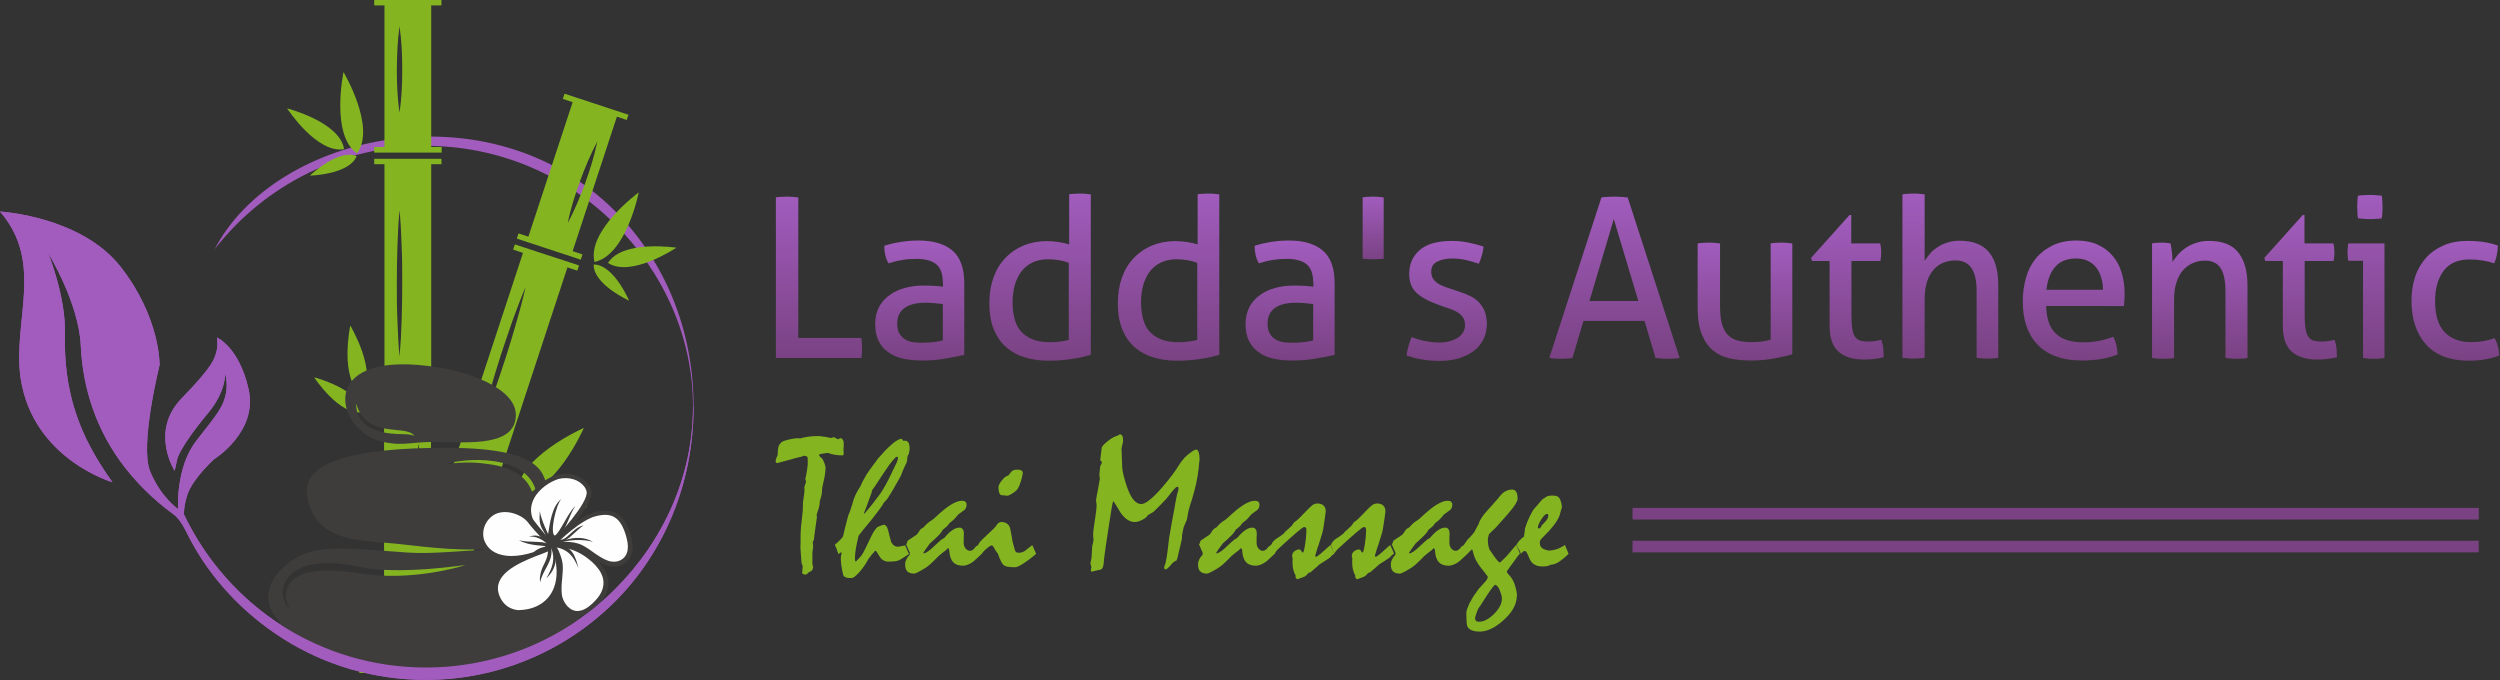 <?xml version="1.0" encoding="UTF-8"?> <svg xmlns="http://www.w3.org/2000/svg" xmlns:xlink="http://www.w3.org/1999/xlink" version="1.1" id="Layer_1" x="0px" y="0px" viewBox="0 0 1294 352" style="enable-background:new 0 0 1294 352;" xml:space="preserve"><rect x="0" y="0" width="1294" height="352" fill="#333333" stroke="none"/> <style type="text/css"> .st0{fill:#A15CBD;} .st1{fill:#84B521;} .st2{fill-rule:evenodd;clip-rule:evenodd;fill:#3E3D3C;} .st3{fill-rule:evenodd;clip-rule:evenodd;fill:#FEFEFE;} .st4{fill:#3E3D3C;} .st5{fill:url(#SVGID_1_);} .st6{fill:url(#SVGID_2_);} .st7{fill:url(#SVGID_3_);} .st8{fill:url(#SVGID_4_);} .st9{fill:url(#SVGID_5_);} .st10{fill:url(#SVGID_6_);} .st11{fill:url(#SVGID_7_);} .st12{fill:url(#SVGID_8_);} .st13{fill:url(#SVGID_9_);} .st14{fill:url(#SVGID_10_);} .st15{fill:url(#SVGID_11_);} .st16{fill:url(#SVGID_12_);} .st17{fill:url(#SVGID_13_);} .st18{fill:url(#SVGID_14_);} .st19{fill:url(#SVGID_15_);} .st20{fill:url(#SVGID_16_);} .st21{fill:#7A4283;} </style> <g> <g> <path class="st0" d="M318.3,109.2C343.5,134.4,359,170,359,210.3s-15.6,76-40.7,101.1c-25.1,25-59.7,40.5-97.9,40.5 c-27.2,0-52.6-7.8-74-21.4c-20.5-13-37.7-31.3-48.7-52.7c-2-4-4-8.3-7.5-11.3h0c-6-4.3-16.1-12.4-25.6-24.6 c-14.8-19-21.8-41-22.8-63.1c-1-22.1-16.8-47.7-16.8-47.7s9,22.2,8.6,41c-0.7,30.7,7,52.9,24.6,77.5c0,0-41.1-11.9-47.5-53.7 C6.3,166.6,23.2,136.2,0,109.5c0,0,42,2.3,62.6,28.8c20.6,26.5,20,50.7,20,50.7s-10.4,41.5-4.9,54.9c5.4,13.4,14.5,19.6,14.5,19.6 s-1.5-21.5,9.6-35.6c11.1-14.1,13.1-16.7,14.8-22.7c1.7-6-0.1-12-0.1-12s0.7,9.2-8.8,20.6c-9.5,11.4-15.3,20.5-16,24 c-0.8,3.5-1.3,5.9-1.3,5.9s-13.1-20.4,3.7-37.6c16.8-17.3,16.9-20.6,17.9-24.1c1-3.4,0.3-7.3,0.3-7.3s11.5,4.9,16.4,26.9 c4.9,22-17.9,36.1-17.9,36.1S99.9,247.5,97,256c-1.4,4.2-1.8,7.7-1.8,10.2l0,0c11.3,23.8,29.1,43.9,51.2,57.9 c21.4,13.5,46.8,21.4,74,21.4c38.2,0,72.8-15.5,97.9-40.5c25-24.9,40.4-58.4,40.4-94.5c0-36.1-15.4-69.6-40.4-94.5 c-25-25-59.6-40.5-97.9-40.5c-42.9,0-83,19.7-109.3,53.5C142.3,68.9,253.2,44.1,318.3,109.2L318.3,109.2z"></path> <g> <path class="st1" d="M228.5,201.1h-5.3V85h5.3v-2.8h-5.3v0h-24.2v0h-5.3V85h5.3v116.2h-5.3v2.8h34.9V201.1z M207.9,165.7 l-0.4,9.5c-0.3,3.2-0.4,6.3-0.7,9.5c-0.3-3.2-0.5-6.3-0.7-9.5l-0.4-9.5c-0.3-6.3-0.3-12.7-0.3-19c0-6.3,0.1-12.7,0.3-19 c0.2-6.3,0.5-12.7,1.1-19c0.6,6.3,0.9,12.7,1.1,19c0.3,6.3,0.3,12.7,0.3,19C208.2,153,208.1,159.4,207.9,165.7z"></path> <path class="st1" d="M228.5,76.1h-5.3V2.8h5.3V0h-5.3h-24.2h-5.3v2.8h5.3v73.3h-5.3V79h34.9V76.1z M206.8,58.4 c-1.1-7.5-1.4-14.9-1.4-22.4c0.1-7.5,0.3-14.9,1.4-22.4c1.1,7.5,1.4,14.9,1.4,22.4C208.2,43.5,207.9,50.9,206.8,58.4z"></path> <path class="st1" d="M255.5,254.5l-8.6-2.8l-19.5-6.4l-0.9,2.7l5.1,1.7l-8.5,25.8V210h5.3v-2.8h-34.9v2.8h5.3v135.5h-5.4h-7.4 v2.8h7.4h5.4h0.2h24h1.5h3.8h7.4v-2.8h-7.4h-2.9l29-88.3l5.1,1.7l0.9-2.7L255.5,254.5L255.5,254.5z M216.7,274.5 c-1.1-7.5-1.4-14.9-1.4-22.4c0-7.5,0.3-14.9,1.4-22.4c1.1,7.5,1.4,14.9,1.4,22.4C218,259.5,217.8,267,216.7,274.5z"></path> <path class="st1" d="M257.4,248.8l36.3-110.4l5.1,1.7l0.9-2.7l-5.1-1.7l0,0l-17.2-5.6l-10.9-3.6l-0.9,2.7l5.1,1.7l0,0 l-36.3,110.4l0,0l-5.1-1.7l-0.9,2.7l33.1,10.9l0.9-2.7L257.4,248.8L257.4,248.8z M252.5,212.1c-1.2,3-2.3,5.9-3.6,8.8 c0.7-3.1,1.5-6.2,2.2-9.3l2.5-9.2c1.7-6.1,3.6-12.1,5.5-18.2c2-6,4-12,6.1-18c2.2-6,4.4-11.9,6.9-17.8c-1.4,6.2-3,12.3-4.8,18.4 c-1.7,6.1-3.6,12.2-5.5,18.2c-2,6-3.9,12-6.1,18L252.5,212.1z"></path> <path class="st1" d="M301.5,131.7l-5.1-1.7v0l22.9-69.6l0,0l5.1,1.7l0.9-2.7l-33.1-10.9l-0.9,2.7l5.1,1.7l-22.9,69.6l0,0 l-5.1-1.7l-0.9,2.7l33.1,10.9L301.5,131.7z M300.2,93.8c2.6-7,5.4-13.9,9-20.6c-1.5,7.4-3.8,14.5-6.3,21.6 c-2.6,7-5.4,13.9-9,20.6C295.3,107.9,297.7,100.8,300.2,93.8z"></path> <path class="st1" d="M267.5,256.2c19.4,0.3,34.7-34.7,34.7-34.7S267.2,236.8,267.5,256.2z"></path> <path class="st1" d="M264.4,262.3c10.9,11.2,39.5,0,39.5,0S275.3,251.2,264.4,262.3z"></path> <path class="st1" d="M330.6,99.6c0,0-26.8,19.6-22.9,36C324.2,132.1,330.6,99.6,330.6,99.6z"></path> <path class="st1" d="M314.7,136.1c12,7.8,35.4-7.9,35.4-7.9S322.2,124,314.7,136.1z"></path> <path class="st1" d="M307.3,136.9c-0.3,10.3,18.3,18.7,18.3,18.7S317.7,136.9,307.3,136.9z"></path> <path class="st1" d="M184.8,79.4c10-13.6-7-42.1-7-42.1S171,69.8,184.8,79.4z"></path> <path class="st1" d="M178.1,77.2c-2.2-14.1-29.5-21.1-29.5-21.1S164,79.7,178.1,77.2z"></path> <path class="st1" d="M184.6,80.8c-9.5-4-24.2,10.1-24.2,10.1S180.8,90.4,184.6,80.8z"></path> <path class="st1" d="M187.3,204.3c8.5-11.6-6-35.8-6-35.8S175.5,196.1,187.3,204.3z"></path> <path class="st1" d="M162.6,195.3c0,0,13.2,20.2,25.2,18C185.9,201.3,162.6,195.3,162.6,195.3z"></path> </g> <g> <path class="st2" d="M287.9,293.1c44.8,35.8-31.4,51.7-72.4,54.6c-28.6,2-51.7-3-71.9-27c-6.5-7.7-8.6-20.2,9.3-31.8 c11.8-7.6,32.7-4.6,58-2.9C237.4,287.8,269.2,278.1,287.9,293.1L287.9,293.1z M147.6,311.9c-0.6-1.3-1-2.6-1.2-3.9 c-0.7-5.6,3-10.9,8.3-13.6c6.5-3.3,16.8-4.2,31.3-1c20.6,4.5,55.6-1.2,54.8-0.9c-2.9,1-28.5,8.5-54.5,4.3 c-14.4-2.3-24.8-2-31.1,1c-4.9,2.3-7.1,5.9-7.2,10.1c0,1.2,0.1,2.5,0.5,3.8c0.1,0.6,0.3,1,0.5,1.4c1.3,2.5,0.1,1.7-0.7,0.2 C148.1,312.9,147.9,312.4,147.6,311.9L147.6,311.9z"></path> <path class="st2" d="M283.4,255.2c-1.3-9.7-1.6-23.3-51.6-23.4c-50-0.2-74.8,7.9-72.9,23.8c3.1,26.3,30.1,23.9,47.8,26 C237.5,285.1,288.4,291.7,283.4,255.2L283.4,255.2z M276.4,268.5c0.7-0.4,1.6-4,1.7-8.7c0.2-23.8-32.9-23.7-47.4-19.7 c-0.9,0.2,0.9,0,3.9-0.3c6.9-0.7,12.6-0.5,19.6,0.6c11,1.7,21.2,6.8,22.2,19.2C276.5,262.1,276.5,265,276.4,268.5L276.4,268.5z"></path> <path class="st2" d="M216.5,188.9c25.4,2.1,50.9,12.1,50.5,26.2c-0.4,14.1-18.5,14.3-36.4,13.7c-17.9-0.6-20.2,2.4-32.1,0 C175.1,224.1,163.2,184.5,216.5,188.9L216.5,188.9z M184.3,208.8c0,0-0.6,8.4,7.3,12.5c9.8,5.1,18.9,2.3,22.9,4.3 C210.1,219.3,189.9,227.7,184.3,208.8L184.3,208.8z"></path> <path class="st3" d="M274.5,268.5c0,0-4.3-9.1,6.6-17.7c10.9-8.6,22.1-3.1,23.7,3.4c1.6,6.5-16.6,25.6-16.6,25.6 s11.9-11.8,20.2-13.7c8.3-1.9,13.8,0.1,17,12c3.2,11.9-5.2,15.3-10.9,13.4c-5.7-2-10.8-7.5-15.8-9c-5-1.5-10.4-0.4-10.4-0.4 s7.9-0.7,16.8,6.1c8.9,6.8,12.6,15.8,2.3,25.3c-10.4,9.5-17.2-0.1-17.7-5.6c-0.9-9.2,3.3-16.5-3.1-24.7 c6.7,15.7,1.4,33.5-18,33.9c0,0-8,0.1-11.2-8.5c-5.3-14.2,17.2-20.6,26.2-24.4c-34.1,15.3-41.6-10.3-28.8-18.5 c5.8-3.7,15.6-1,19.3,3.9c3.7,4.9,9.7,10.8,9.7,10.8S274.9,270,274.5,268.5L274.5,268.5z"></path> <path class="st4" d="M272.7,266.6c-0.6-3.5-0.5-10.3,7.7-16.7c2.8-2.2,5.6-3.5,8.3-4.2h0c3.3-0.8,6.4-0.6,9.1,0.3 c2.7,0.9,4.9,2.4,6.4,4.3c0.9,1.1,1.5,2.3,1.8,3.6c0.9,3.6-3.4,10.4-7.9,16.2c3.3-2.3,7-4.4,10.2-5.1c4.5-1,8.2-0.9,11.3,1 c3.1,1.9,5.4,5.6,7.1,11.9c1,3.8,0.9,6.8,0.1,9.1c-0.6,1.6-1.4,2.9-2.5,3.9c-1.1,1-2.4,1.6-3.7,2c-2.1,0.6-4.3,0.5-6.3-0.2 c-1.7-0.6-3.4-1.5-5-2.5c0.3,0.3,0.6,0.6,0.8,0.9c2.6,2.9,4.4,6,4.7,9.4c0.4,3.4-0.6,6.9-3.4,10.5c-0.9,1.1-1.9,2.3-3.2,3.5 c-3,2.8-5.8,4-8.3,4.3c-1.7,0.2-3.2-0.1-4.5-0.7c-1.3-0.6-2.5-1.5-3.4-2.5c-2-2.2-3.2-5.1-3.4-7.4c-0.1-0.5-0.1-1-0.1-1.6 c-0.2,0.5-0.4,0.9-0.7,1.4c-2,3.7-5.2,6.6-9.4,8.5c-2.8,1.2-6,1.9-9.7,2h0c0,0-8.8,0.2-12.4-9.3c-3.3-8.8,2.9-14.7,10.6-18.9 c-4.8,0.3-8.7-0.5-11.7-2c-2.5-1.3-4.3-3-5.6-5c-1.2-2-1.9-4.3-1.9-6.6c-0.1-4.5,2.2-9,6.5-11.8c3.1-2,7.1-2.3,10.8-1.6 C267.8,263.7,270.6,265,272.7,266.6L272.7,266.6z M281.9,251.7c-10.2,8-6.3,16.3-6.3,16.3l0,0.1l0,0.1c0.3,0.9,4.6,6.1,7.2,9.2 l-0.9-2.2l4.7,6l1.5-0.3c0,0,5.7-1.2,11,0.4c2.7,0.8,5.3,2.6,7.9,4.5c2.6,1.8,5.2,3.6,7.9,4.5c1.5,0.5,3.3,0.6,4.9,0.2 c1-0.3,2-0.8,2.8-1.5c0.8-0.7,1.5-1.7,1.9-2.9c0.7-1.9,0.7-4.5-0.2-7.8c-1.5-5.6-3.5-8.9-6.1-10.5c-2.5-1.6-5.7-1.6-9.5-0.7 c-8,1.8-19.6,13.3-19.7,13.4l-1.7-1.7c0.1-0.1,17.7-18.7,16.3-24.5c-0.2-0.9-0.7-1.9-1.4-2.7c-1.2-1.5-3-2.8-5.3-3.5 c-2.3-0.7-4.9-0.9-7.8-0.2C286.9,248.6,284.4,249.8,281.9,251.7L281.9,251.7z M288.4,283.3l-0.3,0c0.4,0.5,0.7,1.1,1,1.6 c2.5,6.1,2.5,7.7,1.9,14.4c-0.3,2.7-0.5,5.5-0.2,8.4c0.2,1.9,1.2,4.2,2.8,6c0.8,0.8,1.6,1.5,2.7,2c1,0.4,2.1,0.7,3.3,0.5 c2-0.2,4.3-1.3,6.9-3.7c1.1-1.1,2.1-2.1,2.9-3.1c2.4-3.1,3.2-6,2.9-8.8c-0.3-2.8-1.8-5.5-4.1-8c-1.1-1.2-2.4-2.4-3.9-3.5 C295.9,282.6,288.5,283.3,288.4,283.3L288.4,283.3z M285.3,283.6l-1.3,1.7l-0.1,0c-2.3,1-4.4,1.8-6.4,2.5 c-9.8,3.9-22.9,9.9-19.1,20.3c2.9,7.7,9.8,7.7,10.1,7.7c3.4-0.1,6.3-0.7,8.8-1.8c3.7-1.6,6.5-4.2,8.3-7.4 c1.8-3.3,2.6-7.1,2.5-11.3c-0.1-3.8-1-7.8-2.6-11.6L285.3,283.6L285.3,283.6z M283.6,281.8l-0.6-0.6c0,0-6.1-6-9.8-10.9 c-1.8-2.3-5.1-4.1-8.6-4.9c-3.2-0.7-6.6-0.4-9.1,1.2c-3.6,2.3-5.4,6.1-5.4,9.8c0,1.9,0.5,3.7,1.6,5.4c1,1.7,2.5,3.1,4.6,4.2 c4.4,2.2,11.1,2.7,20.5-0.4C279.9,284.4,280.8,284.2,283.6,281.8L283.6,281.8z"></path> <path class="st2" d="M283.3,279.4c-1.8-6.2-4.7-5.2-3.9-14.8c0.7,4.5,4.3,11.8,4.3,11.8c1-5.8,1.9-14.2,6.8-18.1 c-3,3.6-6,18.1-3.3,18.9c2.6-1.4,6.5-11.4,10.6-15.3c-3.6,5.5-4.3,11.1-8.9,17.3c4.5,1.4,7-5.9,13.2-7.3 c-3.4,2.2-6.5,6.2-9.3,7.6c4.3-1.6,10.1-1.6,14.1,1c-4.3-1.5-14.1-1.4-17.9,1.1l0,0.5c7.1,0.5,8.9,5.9,10.4,12 c-2.7-6.6-5.5-9.8-12.7-11.1c1.9,6.5,1.1,11.6-3.9,16.3c3.1-5.4,4.8-9.8,2.5-15.8c1.2,7.2-4.3,11.1-5.7,17.8c0,0-0.5-1.4,0.2-4.5 c1.1-5,3.9-6.6,3.9-12.8c-3.1-0.2-6.2,1.7-8.6,3.5c1-2.3,3.9-3.8,6.2-4.3c1.5-0.3,1.5-0.3,1.5-0.3c-0.9-0.7-8.6-0.1-14.2-3.3 c4.3,1.4,13.2,0.2,14.7,2c-2.2-2.2-6.4-4.5-9.6-3.7c3.3-1.4,5.9-0.6,8.7,1.4C283.9,280.7,283.3,279.4,283.3,279.4L283.3,279.4z"></path> </g> <path class="st0" d="M359,210.3c0,40.3-15.6,76-40.7,101.1c-25.1,25-59.7,40.5-97.9,40.5c-27.2,0-52.6-7.8-74-21.4 c-20.5-13-37.7-31.3-48.7-52.7c-2-4-4-8.3-7.5-11.3h0c-6-4.3-16.1-12.4-25.6-24.6c-14.8-19-21.8-41-22.8-63.1 c-1-22.1-16.8-47.7-16.8-47.7s9,22.2,8.6,41c-0.7,30.7,7,52.9,24.6,77.5c0,0-41.1-11.9-47.5-53.7C6.3,166.6,23.2,136.2,0,109.5 c0,0,42,2.3,62.6,28.8c20.6,26.5,20,50.7,20,50.7s-10.4,41.5-4.9,54.9c5.4,13.4,14.5,19.6,14.5,19.6s-1.5-21.5,9.6-35.6 c11.1-14.1,13.1-16.7,14.8-22.7c1.7-6-0.1-12-0.1-12s0.7,9.2-8.8,20.6c-9.5,11.4-15.3,20.5-16,24c-0.8,3.5-1.3,5.9-1.3,5.9 s-13.1-20.4,3.7-37.6c16.8-17.3,16.9-20.6,17.9-24.1c1-3.4,0.3-7.3,0.3-7.3s11.5,4.9,16.4,26.9c4.9,22-17.9,36.1-17.9,36.1 S99.9,247.5,97,256c-1.4,4.2-1.8,7.7-1.8,10.2l0,0c11.3,23.8,29.1,43.9,51.2,57.9c21.4,13.5,46.8,21.4,74,21.4 c38.2,0,72.8-15.5,97.9-40.5c25-24.9,40.4-58.4,40.4-94.5"></path> </g> <g> <g> <linearGradient id="SVGID_1_" gradientUnits="userSpaceOnUse" x1="423.798" y1="185.282" x2="423.798" y2="101.756"> <stop offset="0" style="stop-color:#7A4283"></stop> <stop offset="1" style="stop-color:#A15CBD"></stop> </linearGradient> <path class="st5" d="M401.5,102.2c0.8-0.2,1.8-0.3,2.7-0.3c1-0.1,2-0.1,3.1-0.1c1,0,2,0,3,0.1c1,0.1,2,0.2,2.9,0.3v72.7h32.6 c0.2,0.8,0.2,1.7,0.3,2.7c0,0.9,0.1,1.8,0.1,2.5c0,1.8-0.1,3.6-0.3,5.2h-44.3V102.2z"></path> <linearGradient id="SVGID_2_" gradientUnits="userSpaceOnUse" x1="476.047" y1="186.668" x2="476.047" y2="124.63"> <stop offset="0" style="stop-color:#7A4283"></stop> <stop offset="1" style="stop-color:#A15CBD"></stop> </linearGradient> <path class="st6" d="M488,146.2c0-4.5-1.2-7.7-3.5-9.5c-2.3-1.8-5.7-2.7-10.1-2.7c-2.7,0-5.2,0.2-7.6,0.6c-2.4,0.4-4.6,1-6.9,1.7 c-1.5-2.5-2.2-5.6-2.2-9.1c2.6-0.8,5.5-1.5,8.7-2c3.2-0.5,6.2-0.7,9.1-0.7c7.7,0,13.6,1.8,17.6,5.3c4,3.5,6,9.1,6,16.8v37.1 c-2.7,0.6-6,1.3-9.8,1.9c-3.9,0.7-7.8,1-11.8,1c-3.8,0-7.2-0.3-10.2-1c-3-0.7-5.6-1.8-7.7-3.4c-2.1-1.5-3.8-3.5-4.9-5.9 c-1.2-2.4-1.7-5.3-1.7-8.7c0-3.3,0.7-6.2,2-8.7c1.3-2.5,3.2-4.6,5.5-6.2c2.3-1.7,5-2.9,8-3.7c3-0.8,6.2-1.2,9.5-1.2 c2.5,0,4.5,0.1,6.1,0.2c1.6,0.1,2.9,0.3,4,0.4V146.2z M488,157.4c-1.2-0.2-2.6-0.3-4.4-0.5c-1.8-0.2-3.3-0.2-4.5-0.2 c-4.8,0-8.4,0.9-10.9,2.7c-2.5,1.8-3.8,4.5-3.8,8.1c0,2.3,0.4,4.1,1.3,5.4c0.8,1.3,1.9,2.3,3.2,3s2.7,1.1,4.2,1.3 c1.5,0.2,3,0.2,4.4,0.2c1.8,0,3.6-0.1,5.5-0.3c1.9-0.2,3.6-0.5,5-0.9V157.4z"></path> <linearGradient id="SVGID_3_" gradientUnits="userSpaceOnUse" x1="538.295" y1="186.668" x2="538.295" y2="100.138"> <stop offset="0" style="stop-color:#7A4283"></stop> <stop offset="1" style="stop-color:#A15CBD"></stop> </linearGradient> <path class="st7" d="M553.3,100.6c0.8-0.2,1.8-0.3,2.9-0.3c1.1-0.1,2-0.1,2.8-0.1c0.8,0,1.8,0,2.8,0.1c1,0.1,2,0.2,2.8,0.3v83.1 c-2.9,0.8-6.2,1.6-9.8,2.1c-3.6,0.6-7.7,0.9-12.1,0.9c-4.2,0-8.1-0.5-11.8-1.6c-3.7-1-7-2.8-9.8-5.1c-2.8-2.4-5-5.5-6.6-9.2 c-1.6-3.8-2.4-8.4-2.4-14c0-4.8,0.7-9.1,2.1-13.1c1.4-3.9,3.4-7.3,6.1-10.1c2.6-2.8,5.8-5,9.4-6.5c3.7-1.5,7.7-2.3,12.2-2.3 c2,0,4,0.2,6.1,0.5c2,0.3,3.8,0.7,5.4,1.2V100.6z M553.3,136.1c-1.5-0.6-3.2-1.1-5-1.4c-1.8-0.3-3.7-0.5-5.8-0.5 c-3.2,0-5.9,0.6-8.2,1.7c-2.3,1.2-4.2,2.7-5.7,4.7c-1.5,2-2.6,4.4-3.4,7.1c-0.7,2.7-1.1,5.7-1.1,9c0.1,7.3,1.8,12.6,5.2,15.7 c3.4,3.2,8,4.7,13.9,4.7c2,0,3.9-0.1,5.5-0.3c1.7-0.2,3.2-0.5,4.5-0.9V136.1z"></path> <linearGradient id="SVGID_4_" gradientUnits="userSpaceOnUse" x1="604.879" y1="186.668" x2="604.879" y2="100.138"> <stop offset="0" style="stop-color:#7A4283"></stop> <stop offset="1" style="stop-color:#A15CBD"></stop> </linearGradient> <path class="st8" d="M619.8,100.6c0.8-0.2,1.8-0.3,2.9-0.3c1.1-0.1,2-0.1,2.8-0.1c0.8,0,1.8,0,2.8,0.1c1,0.1,2,0.2,2.8,0.3v83.1 c-2.9,0.8-6.2,1.6-9.8,2.1c-3.6,0.6-7.7,0.9-12.1,0.9c-4.2,0-8.1-0.5-11.8-1.6c-3.7-1-7-2.8-9.8-5.1c-2.8-2.4-5-5.5-6.6-9.2 c-1.6-3.8-2.4-8.4-2.4-14c0-4.8,0.7-9.1,2.1-13.1c1.4-3.9,3.4-7.3,6.1-10.1c2.6-2.8,5.8-5,9.4-6.5c3.7-1.5,7.7-2.3,12.2-2.3 c2,0,4,0.2,6.1,0.5c2,0.3,3.8,0.7,5.4,1.2V100.6z M619.8,136.1c-1.5-0.6-3.2-1.1-5-1.4c-1.8-0.3-3.7-0.5-5.8-0.5 c-3.2,0-5.9,0.6-8.2,1.7c-2.3,1.2-4.2,2.7-5.7,4.7c-1.5,2-2.6,4.4-3.4,7.1c-0.7,2.7-1.1,5.7-1.1,9c0.1,7.3,1.8,12.6,5.2,15.7 c3.4,3.2,8,4.7,13.9,4.7c2,0,3.9-0.1,5.5-0.3c1.7-0.2,3.2-0.5,4.5-0.9V136.1z"></path> <linearGradient id="SVGID_5_" gradientUnits="userSpaceOnUse" x1="667.82" y1="186.668" x2="667.82" y2="124.63"> <stop offset="0" style="stop-color:#7A4283"></stop> <stop offset="1" style="stop-color:#A15CBD"></stop> </linearGradient> <path class="st9" d="M679.7,146.2c0-4.5-1.2-7.7-3.5-9.5c-2.3-1.8-5.7-2.7-10.1-2.7c-2.7,0-5.2,0.2-7.6,0.6 c-2.4,0.4-4.6,1-6.9,1.7c-1.5-2.5-2.2-5.6-2.2-9.1c2.6-0.8,5.5-1.5,8.7-2c3.2-0.5,6.2-0.7,9.1-0.7c7.7,0,13.6,1.8,17.6,5.3 c4,3.5,6,9.1,6,16.8v37.1c-2.7,0.6-6,1.3-9.8,1.9c-3.9,0.7-7.8,1-11.8,1c-3.8,0-7.2-0.3-10.2-1c-3-0.7-5.6-1.8-7.7-3.4 c-2.1-1.5-3.8-3.5-4.9-5.9c-1.2-2.4-1.7-5.3-1.7-8.7c0-3.3,0.7-6.2,2-8.7c1.3-2.5,3.2-4.6,5.5-6.2c2.3-1.7,5-2.9,8-3.7 c3-0.8,6.2-1.2,9.5-1.2c2.5,0,4.5,0.1,6.1,0.2c1.6,0.1,2.9,0.3,4,0.4V146.2z M679.7,157.4c-1.2-0.2-2.6-0.3-4.4-0.5 c-1.8-0.2-3.3-0.2-4.5-0.2c-4.8,0-8.4,0.9-10.9,2.7c-2.5,1.8-3.8,4.5-3.8,8.1c0,2.3,0.4,4.1,1.3,5.4c0.8,1.3,1.9,2.3,3.2,3 s2.7,1.1,4.2,1.3c1.5,0.2,3,0.2,4.4,0.2c1.8,0,3.6-0.1,5.5-0.3c1.9-0.2,3.6-0.5,5-0.9V157.4z"></path> <linearGradient id="SVGID_6_" gradientUnits="userSpaceOnUse" x1="710.648" y1="134.219" x2="710.648" y2="101.756"> <stop offset="0" style="stop-color:#7A4283"></stop> <stop offset="1" style="stop-color:#A15CBD"></stop> </linearGradient> <path class="st10" d="M705.2,102.2c0.8-0.2,1.8-0.3,2.7-0.3c1-0.1,1.9-0.1,2.8-0.1c0.9,0,1.8,0,2.8,0.1c0.9,0.1,1.8,0.2,2.7,0.3 v31.7c-1.8,0.2-3.6,0.3-5.4,0.3c-2,0-3.9-0.1-5.5-0.3V102.2z"></path> <linearGradient id="SVGID_7_" gradientUnits="userSpaceOnUse" x1="748.793" y1="186.668" x2="748.793" y2="124.63"> <stop offset="0" style="stop-color:#7A4283"></stop> <stop offset="1" style="stop-color:#A15CBD"></stop> </linearGradient> <path class="st11" d="M730.6,174.5c2.1,0.8,4.4,1.5,6.9,2c2.5,0.5,5,0.8,7.5,0.8c1.8,0,3.5-0.2,5.1-0.6c1.6-0.4,3-1,4.2-1.7 c1.2-0.8,2.2-1.7,2.9-2.8c0.7-1.1,1.1-2.4,1.1-3.8c0-1.5-0.3-2.8-0.9-3.8c-0.6-1-1.3-1.8-2.3-2.5c-1-0.7-2.1-1.3-3.4-1.8 c-1.3-0.5-2.6-1-4.1-1.4l-4-1.5c-4.9-1.8-8.5-3.9-10.8-6.2c-2.2-2.3-3.4-5.4-3.4-9.4c0-5.2,1.9-9.4,5.6-12.5 c3.7-3.1,9.2-4.6,16.5-4.6c3,0,6,0.3,8.8,0.9c2.9,0.6,5.4,1.3,7.6,2c-0.2,1.5-0.4,3.1-0.9,4.6c-0.4,1.5-0.9,3-1.6,4.3 c-1.7-0.6-3.7-1.2-6.1-1.8c-2.4-0.6-4.9-0.9-7.6-0.9c-2.9,0-5.4,0.5-7.6,1.5c-2.2,1-3.3,2.8-3.3,5.3c0,1.3,0.3,2.4,0.8,3.4 c0.5,0.9,1.3,1.7,2.2,2.4c0.9,0.7,2,1.2,3.2,1.7c1.2,0.5,2.5,0.9,3.9,1.4l5.1,1.7c1.8,0.6,3.6,1.3,5.3,2.2 c1.7,0.8,3.1,1.9,4.3,3.2c1.2,1.3,2.2,2.8,2.9,4.6c0.7,1.8,1.1,4,1.1,6.5c0,2.8-0.6,5.4-1.7,7.8c-1.2,2.4-2.8,4.4-4.9,6 c-2.1,1.7-4.7,2.9-7.7,3.9c-3,0.9-6.3,1.4-9.9,1.4c-3.7,0-6.9-0.3-9.7-0.8c-2.8-0.5-5.4-1.2-7.7-2c0.2-1.5,0.5-3.1,1-4.7 C729.4,177.6,730,176.1,730.6,174.5z"></path> <linearGradient id="SVGID_8_" gradientUnits="userSpaceOnUse" x1="835.663" y1="185.745" x2="835.663" y2="101.756"> <stop offset="0" style="stop-color:#7A4283"></stop> <stop offset="1" style="stop-color:#A15CBD"></stop> </linearGradient> <path class="st12" d="M851.2,166.1h-31.6l-5.7,19.2c-1,0.2-2,0.3-3,0.3c-1,0.1-2,0.1-3,0.1c-1.1,0-2.1,0-3.2-0.1 c-1-0.1-2-0.2-2.8-0.3l27-83.1c1-0.2,2.1-0.3,3.2-0.3c1.2-0.1,2.4-0.1,3.6-0.1c1.1,0,2.2,0,3.4,0.1c1.2,0.1,2.3,0.2,3.4,0.3 l26.9,83.1c-0.9,0.2-2,0.3-3.1,0.3c-1.2,0.1-2.3,0.1-3.4,0.1c-1,0-2,0-3.1-0.1c-1-0.1-2-0.2-2.9-0.3L851.2,166.1z M822.7,155.8 H848l-12.7-42.4L822.7,155.8z"></path> <linearGradient id="SVGID_9_" gradientUnits="userSpaceOnUse" x1="903.285" y1="186.668" x2="903.285" y2="125.554"> <stop offset="0" style="stop-color:#7A4283"></stop> <stop offset="1" style="stop-color:#A15CBD"></stop> </linearGradient> <path class="st13" d="M878.8,126c0.8-0.2,1.8-0.3,2.9-0.3c1.1-0.1,2-0.1,2.8-0.1c0.8,0,1.8,0,2.9,0.1c1.1,0.1,2,0.2,2.9,0.3v32.5 c0,3.7,0.3,6.8,1,9.2c0.7,2.4,1.7,4.3,3.1,5.7c1.4,1.4,3.1,2.4,5.1,2.9c2,0.5,4.3,0.8,6.9,0.8c3.9,0,7.3-0.4,10.1-1.3V126 c0.8-0.2,1.8-0.3,2.8-0.3c1-0.1,2-0.1,2.8-0.1c0.8,0,1.8,0,2.8,0.1c1,0.1,2,0.2,2.8,0.3v57.4c-2.7,0.8-5.9,1.5-9.7,2.2 c-3.7,0.7-7.6,1-11.6,1c-3.8,0-7.3-0.3-10.7-1c-3.4-0.7-6.3-2-8.8-4c-2.5-2-4.5-4.8-6-8.4c-1.5-3.6-2.2-8.4-2.2-14.3V126z"></path> <linearGradient id="SVGID_10_" gradientUnits="userSpaceOnUse" x1="956.111" y1="186.207" x2="956.111" y2="111.345"> <stop offset="0" style="stop-color:#7A4283"></stop> <stop offset="1" style="stop-color:#A15CBD"></stop> </linearGradient> <path class="st14" d="M946.9,135.1h-9l-0.5-1.6l19.9-22.2h0.9V126h15c0.3,1.3,0.5,2.8,0.5,4.4c0,0.8,0,1.7-0.1,2.4 c-0.1,0.8-0.2,1.5-0.3,2.3h-15v27c0,3.2,0.1,5.8,0.4,7.7c0.3,1.9,0.7,3.4,1.4,4.4c0.7,1,1.5,1.7,2.7,2.1c1.1,0.3,2.5,0.5,4.2,0.5 c1.3,0,2.5-0.1,3.7-0.3c1.2-0.2,2.2-0.4,3.1-0.6c0.5,1.5,0.9,3.1,1,4.7c0.1,1.6,0.2,3,0.2,4.3c-1.5,0.4-3.2,0.7-4.9,0.9 c-1.7,0.2-3.5,0.3-5.4,0.3c-5.5,0-9.9-1.3-13-4c-3.1-2.7-4.7-7.2-4.7-13.4V135.1z"></path> <linearGradient id="SVGID_11_" gradientUnits="userSpaceOnUse" x1="1009.572" y1="185.745" x2="1009.572" y2="100.138"> <stop offset="0" style="stop-color:#7A4283"></stop> <stop offset="1" style="stop-color:#A15CBD"></stop> </linearGradient> <path class="st15" d="M984.8,100.6c0.8-0.2,1.8-0.3,2.8-0.3c1-0.1,2-0.1,2.8-0.1c0.8,0,1.8,0,2.9,0.1c1.1,0.1,2,0.2,2.9,0.3V135 c0.7-1.1,1.6-2.2,2.6-3.5c1-1.2,2.3-2.4,3.8-3.4c1.5-1,3.2-1.9,5.2-2.5c2-0.7,4.1-1,6.5-1c6.8,0,11.8,1.9,15.1,5.8 c3.3,3.9,4.9,9.6,4.9,17.3v37.5c-0.8,0.2-1.8,0.3-2.8,0.3c-1,0.1-2,0.1-2.8,0.1c-0.8,0-1.8,0-2.8-0.1c-1-0.1-2-0.2-2.8-0.3v-34.4 c0-5.5-0.9-9.5-2.7-12.1c-1.8-2.6-4.6-3.9-8.3-3.9c-2.1,0-4.1,0.4-6,1.1c-1.9,0.7-3.6,1.9-5.1,3.5c-1.5,1.6-2.6,3.6-3.5,6.2 c-0.8,2.5-1.3,5.6-1.3,9.2v30.4c-0.8,0.2-1.8,0.3-2.9,0.3c-1.1,0.1-2,0.1-2.9,0.1c-0.8,0-1.7,0-2.8-0.1c-1.1-0.1-2-0.2-2.9-0.3 V100.6z"></path> <linearGradient id="SVGID_12_" gradientUnits="userSpaceOnUse" x1="1073.379" y1="186.668" x2="1073.379" y2="124.63"> <stop offset="0" style="stop-color:#7A4283"></stop> <stop offset="1" style="stop-color:#A15CBD"></stop> </linearGradient> <path class="st16" d="M1059.1,158.5c0.2,6.5,1.8,11.2,5,14.2c3.2,3,7.9,4.5,14.2,4.5c5.5,0,10.7-1,15.6-2.9 c0.6,1.2,1.1,2.6,1.5,4.2c0.4,1.7,0.6,3.3,0.7,4.9c-2.5,1.1-5.3,1.9-8.4,2.4c-3,0.5-6.4,0.8-10.1,0.8c-5.4,0-10-0.8-13.9-2.3 c-3.9-1.5-7-3.6-9.5-6.4c-2.5-2.7-4.3-6-5.5-9.7c-1.2-3.7-1.7-7.8-1.7-12.3c0-4.4,0.6-8.5,1.7-12.3c1.1-3.8,2.8-7.1,5.1-9.9 c2.3-2.8,5.2-5,8.7-6.7c3.5-1.7,7.6-2.5,12.4-2.5c4.1,0,7.7,0.7,10.8,2.1c3.1,1.4,5.7,3.3,7.7,5.7c2.1,2.4,3.7,5.3,4.7,8.7 c1.1,3.4,1.6,7,1.6,10.9c0,1.1,0,2.2-0.1,3.4c-0.1,1.2-0.2,2.2-0.2,3.1H1059.1z M1088.5,149.9c0-2.2-0.3-4.2-0.9-6.2 c-0.6-2-1.4-3.7-2.5-5.1c-1.1-1.5-2.5-2.6-4.3-3.5c-1.7-0.9-3.8-1.3-6.2-1.3c-4.7,0-8.3,1.4-10.8,4.3c-2.5,2.8-4,6.8-4.6,11.9 H1088.5z"></path> <linearGradient id="SVGID_13_" gradientUnits="userSpaceOnUse" x1="1138.46" y1="185.745" x2="1138.46" y2="124.63"> <stop offset="0" style="stop-color:#7A4283"></stop> <stop offset="1" style="stop-color:#A15CBD"></stop> </linearGradient> <path class="st17" d="M1113.7,126c0.8-0.2,1.7-0.3,2.5-0.3c0.8-0.1,1.6-0.1,2.5-0.1c0.8,0,1.6,0,2.4,0.1c0.7,0.1,1.5,0.2,2.4,0.3 c0.2,1.2,0.5,2.7,0.7,4.7s0.3,3.6,0.3,4.9c0.8-1.3,1.8-2.6,2.9-3.9c1.2-1.3,2.6-2.5,4.1-3.5c1.5-1,3.3-1.9,5.3-2.5 c2-0.7,4.2-1,6.6-1c6.8,0,11.8,1.9,15,5.8c3.2,3.9,4.9,9.6,4.9,17.3v37.5c-0.8,0.2-1.8,0.3-2.9,0.3c-1.1,0.1-2,0.1-2.9,0.1 c-0.8,0-1.8,0-2.8-0.1c-1-0.1-2-0.2-2.8-0.3v-34.4c0-5.5-0.8-9.5-2.5-12.1c-1.7-2.6-4.4-3.9-8.1-3.9c-2.2,0-4.2,0.4-6.1,1.2 c-1.9,0.8-3.6,2-5.1,3.6c-1.5,1.6-2.6,3.7-3.5,6.3c-0.9,2.6-1.3,5.7-1.3,9.3v30c-0.8,0.2-1.8,0.3-2.8,0.3c-1,0.1-2,0.1-2.8,0.1 c-0.8,0-1.8,0-2.9-0.1c-1.1-0.1-2-0.2-2.9-0.3V126z"></path> <linearGradient id="SVGID_14_" gradientUnits="userSpaceOnUse" x1="1190.766" y1="186.207" x2="1190.766" y2="111.345"> <stop offset="0" style="stop-color:#7A4283"></stop> <stop offset="1" style="stop-color:#A15CBD"></stop> </linearGradient> <path class="st18" d="M1181.5,135.1h-9l-0.5-1.6l19.9-22.2h0.9V126h15c0.3,1.3,0.5,2.8,0.5,4.4c0,0.8,0,1.7-0.1,2.4 c-0.1,0.8-0.2,1.5-0.3,2.3h-15v27c0,3.2,0.1,5.8,0.4,7.7c0.3,1.9,0.7,3.4,1.4,4.4c0.7,1,1.5,1.7,2.7,2.1c1.1,0.3,2.5,0.5,4.2,0.5 c1.3,0,2.5-0.1,3.7-0.3c1.2-0.2,2.2-0.4,3.1-0.6c0.5,1.5,0.9,3.1,1,4.7c0.1,1.6,0.2,3,0.2,4.3c-1.5,0.4-3.2,0.7-4.9,0.9 c-1.7,0.2-3.5,0.3-5.4,0.3c-5.5,0-9.9-1.3-13-4c-3.1-2.7-4.7-7.2-4.7-13.4V135.1z"></path> <linearGradient id="SVGID_15_" gradientUnits="userSpaceOnUse" x1="1224.633" y1="185.745" x2="1224.633" y2="100.832"> <stop offset="0" style="stop-color:#7A4283"></stop> <stop offset="1" style="stop-color:#A15CBD"></stop> </linearGradient> <path class="st19" d="M1223,135h-7.5c-0.2-0.6-0.3-1.3-0.3-2.1c-0.1-0.8-0.1-1.6-0.1-2.4c0-0.8,0-1.6,0.1-2.4 c0.1-0.8,0.2-1.5,0.3-2.1h18.7v59.3c-0.8,0.2-1.8,0.3-2.8,0.3c-1,0.1-2,0.1-2.8,0.1c-0.8,0-1.7,0-2.7-0.1c-1-0.1-2-0.2-2.8-0.3 V135z M1220.5,113c-0.2-0.9-0.3-1.9-0.3-3c0-1.1-0.1-2-0.1-2.9c0-0.8,0-1.8,0.1-2.9c0-1.1,0.1-2,0.3-2.9c1-0.2,2.1-0.3,3.2-0.3 c1.2-0.1,2.2-0.1,3-0.1c0.8,0,1.8,0,3,0.1c1.2,0.1,2.2,0.2,3.1,0.3c0.2,0.8,0.2,1.8,0.3,2.9c0,1.1,0.1,2,0.1,2.9 c0,0.8,0,1.8-0.1,2.9c0,1.1-0.1,2.1-0.3,3c-0.9,0.2-1.9,0.3-3.1,0.3c-1.1,0.1-2.1,0.1-2.9,0.1c-0.9,0-2,0-3.1-0.1 C1222.6,113.2,1221.5,113.1,1220.5,113z"></path> <linearGradient id="SVGID_16_" gradientUnits="userSpaceOnUse" x1="1270.929" y1="186.668" x2="1270.929" y2="124.63"> <stop offset="0" style="stop-color:#7A4283"></stop> <stop offset="1" style="stop-color:#A15CBD"></stop> </linearGradient> <path class="st20" d="M1291.2,175c0.6,1.1,1.2,2.4,1.6,4c0.5,1.6,0.7,3.3,0.8,5c-4.5,1.8-9.7,2.7-15.6,2.7 c-9.9,0-17.3-2.8-22.3-8.4c-5-5.6-7.5-13.1-7.5-22.6c0-4.4,0.6-8.5,1.8-12.2c1.2-3.8,3.1-7,5.5-9.8c2.4-2.8,5.5-5,9.1-6.6 c3.6-1.6,7.8-2.4,12.6-2.4c3.2,0,6.1,0.2,8.6,0.6c2.5,0.4,4.8,1,7.1,1.8c0,1.3-0.2,2.8-0.5,4.6c-0.3,1.7-0.8,3.3-1.4,4.6 c-3.8-1.3-8.1-2-12.9-2c-5.9,0-10.4,2-13.3,5.9c-2.9,3.9-4.4,9.1-4.4,15.6c0,7.4,1.7,12.8,5,16.2c3.3,3.4,7.9,5.1,13.6,5.1 c2.3,0,4.4-0.2,6.4-0.5C1287.2,176.3,1289.2,175.8,1291.2,175z"></path> </g> <g> <g> <g> <path class="st1" d="M414.2,226.9c1.3-0.4,2.8-0.7,4.4-0.9c1.6-0.2,3.4-0.3,5.3-0.3c0.4,0,0.9,0.1,1.6,0.2 c0.7,0.1,1.3,0.2,1.7,0.2c0.6,0.1,1.1,0.2,1.4,0.3c0.4,0.1,0.9,0.2,1.5,0.3l1.4-0.4c0.3,0,0.6,0.2,1,0.4 c0.3,0.2,0.8,0.5,1.3,0.7c0.3-0.2,0.6-0.4,1.1-0.6c0.5,0,0.9,0.2,1.2,0.6c0.3,0.4,0.5,0.9,0.6,1.6c0,0.5,0,1,0,1.6 c0,0.5,0,1-0.1,1.6c0,0.3,0,0.7,0,1.2c0.1,0.6,0.1,1,0.1,1.3c0,0.4-0.1,0.6-0.2,0.8c-0.2,0.2-0.4,0.2-0.6,0.2 c-1.3,0-2.5-0.1-3.7-0.3c-1.2-0.2-2.4-0.5-3.7-1c-1.1,0.2-2,0.3-2.8,0.4c-0.6,0.1-1.1,0.2-1.4,0.3c-0.3,0.1-0.4,0.3-0.4,0.5 c0.1,0.2,0.3,0.5,0.5,0.7c0.2,0.3,0.5,0.5,0.8,0.7c0.2,0.2,0.5,0.5,0.8,1.1c0.3,0.5,0.6,1.3,0.9,2.2c0.1,0.4,0.2,0.7,0.3,1 c0,0.3,0.1,0.6,0.1,0.9c0,0.7-0.1,1.6-0.2,2.6c-0.1,1-0.3,1.9-0.4,2.5c-0.3,1.3-0.5,2.3-0.7,3.2c-0.2,0.8-0.3,1.5-0.4,1.9 c-0.1,0.3-0.1,0.7-0.1,1.2c0,0.5-0.1,1-0.1,1.6c0,0.5-0.2,1.1-0.4,1.9c-0.2,0.7-0.5,1.6-0.7,2.5c0,0.4,0,0.9-0.1,1.5 c-0.1,0.6-0.2,1.2-0.4,1.9c-0.1,0.4-0.3,0.9-0.5,1.5c-0.2,0.5-0.4,1.2-0.6,1.9c0.1,0.5,0.1,1,0.1,1.5c-0.1,0.9-0.3,1.9-0.4,2.9 c-0.2,1.4-0.4,2.8-0.6,4.3c-0.2,1.4-0.4,2.8-0.5,4.2c-0.2,0.4-0.4,0.8-0.6,1.3c0,0.2,0,0.6,0.1,1.1c0.1,0.5,0.1,0.9,0.1,1.2 c0,0.4-0.1,0.9-0.2,1.6c-0.1,0.7-0.2,1.2-0.2,1.6c0,0.6,0,1.6,0,2.9c0,1.3,0,2.3,0,3c0.2,0.6,0.3,1.1,0.4,1.6 c-0.1,0.5-0.2,0.8-0.3,1.1c-0.1,0.3-0.3,0.5-0.5,0.7c-0.6,0.4-1.1,0.7-1.6,0.9c-0.3,0.3-0.6,0.6-0.8,0.8 c-0.2,0.2-0.4,0.3-0.6,0.3c-0.7,0-1.2-0.1-1.5-0.3s-0.4-0.5-0.4-0.8c0.1-1.1,0.2-2.1,0.3-3.2c-0.1-0.1-0.1-0.3-0.2-0.6 c-0.1-0.3-0.2-0.6-0.4-1c-0.2-2.6-0.4-5.2-0.6-7.9c0.1-1.9,0.1-3.9,0.1-5.9c0-0.9,0-2.1,0.1-3.5c0.1-1.4,0.2-3,0.5-4.9 c0.2-1.8,0.4-3.5,0.5-4.8c0.1-1.4,0.1-2.5,0.1-3.4c0-0.4,0-0.9,0.1-1.5c0.1-0.6,0.2-1.4,0.3-2.2c0.1-0.8,0.2-1.4,0.3-2 c0.1-0.6,0.1-1.2,0.1-1.7c0-0.3,0-0.5,0-0.8c0-0.3-0.1-0.6-0.1-0.8c0.3-0.8,0.6-1.5,0.7-2c0.2-0.5,0.2-0.8,0.2-1 c-0.1-0.4-0.3-0.9-0.4-1.3c0.2-0.5,0.4-1.3,0.6-2.5c0.2-1.2,0.5-2.8,0.7-4.7c0-0.4,0-0.9,0-1.4c0-0.6,0-1.2,0-2l-0.3-0.9 c-0.1-0.1-0.4-0.1-0.7-0.2c-0.3-0.1-0.8-0.2-1.3-0.2l-0.6,0.4c-0.4,0.1-0.9,0.2-1.3,0.3c-0.4,0.1-0.9,0.2-1.4,0.3 c-3.4,1-6.8,1.9-10.2,2.8c-0.3,0-0.5-0.1-0.6-0.3c-0.2-0.2-0.2-0.5-0.2-0.9c0-0.2,0.1-0.5,0.2-1c0.2-0.5,0.4-1.1,0.8-1.9 c0.1-1.2,0.1-2.1,0.2-2.9c0.1-0.8,0.2-1.3,0.3-1.7c0.3-0.7,0.7-1.3,1.2-1.8c0.5-0.5,1.2-0.9,2-1.1c1.5-0.5,2.9-0.8,4.2-1 C411.8,226.8,413.1,226.8,414.2,226.9z"></path> <path class="st1" d="M432.1,282c0.7-0.6,1.3-1.1,1.7-1.5s0.7-0.7,0.9-0.9c0.5-0.5,1-1,1.3-1.4c0.3-0.5,0.5-0.9,0.5-1.2 c0.3-1.1,0.6-2.5,1-4.2c0.4-1.7,0.9-3.6,1.5-5.8c0.3-0.7,0.6-1.5,1-2.5c0.3-1,0.7-2.1,1.1-3.4c0.4-1.6,0.9-3.1,1.5-4.5 c0.6-1.3,1.3-2.6,2-3.7c0.2-0.3,0.5-0.7,0.7-1.1c0.2-0.4,0.5-1,0.7-1.6c0.2-0.5,0.6-1.1,1-1.9c0.4-0.7,0.9-1.5,1.4-2.5 c1.3-2,2.5-3.7,3.6-5.1c1-1.4,1.9-2.5,2.5-3.4c1.2-1.4,2.4-2.7,3.6-4c1.2-1.2,2.4-2.4,3.6-3.4c1.1-1,2.1-1.7,2.9-2.1 c0.8-0.4,1.5-0.7,2-0.7c0.5,0.4,0.8,0.8,1,1.1c0.2,0,0.5,0,0.7-0.1c0.9,0,1.5,0.3,1.9,1s0.6,1.7,0.6,3.1c0,0.3,0,0.7-0.1,1.2 c-0.1,0.5-0.2,1.1-0.4,1.8c-0.2,0.2-0.4,0.5-0.5,0.9c-0.1,0.4-0.2,0.7-0.2,1.1c0,0.5-0.1,0.9-0.1,1.2c-0.1,0.3-0.1,0.6-0.2,0.9 c-0.4,0.8-0.9,1.8-1.4,2.9c-0.5,1.1-1,2.5-1.6,4c-0.3,0.6-0.7,1.3-1.2,2.2c-0.5,0.9-1.1,1.9-1.8,3.1c-0.3,0.6-0.7,1.4-1.3,2.3 c-0.5,0.9-1.2,2-2,3.2c-0.2,0.5-0.5,1-1,1.5c-0.5,0.5-1,1.2-1.7,1.9c-0.2,0.5-0.7,1.4-1.7,2.7c-0.9,1.3-2.2,2.9-3.8,5 c-0.8,1-1.8,2.3-3.1,3.8c-1.3,1.5-2.7,3.3-4.3,5.4c-0.6,2.5-1.1,4.7-1.4,6.6c-0.3,1.9-0.5,3.6-0.5,5c0,0.6,0,1,0.1,1.3 c0.1,0.3,0.2,0.4,0.5,0.4c0.2-0.2,0.4-0.5,0.7-0.8c0.3-0.3,0.6-0.6,1-1c0.6-0.6,1.4-1.6,2.2-3.1c0.8-1.5,1.8-3.5,2.9-5.9 c1-2.2,1.8-3.8,2.6-5c0.8-1.2,1.4-1.9,1.9-2.1l1.7-0.7c0.3-0.1,0.6-0.2,0.9-0.3c0.3-0.1,0.5-0.1,0.6-0.1c0.4,0,0.8,0.3,1.2,0.8 c0.4,0.5,0.7,1.3,0.9,2.2c0.4,1.7,0.8,3,1,3.9c0.3,0.9,0.4,1.4,0.4,1.6c0.4,1,0.9,1.7,1.6,2.2c0.6,0.5,1.3,0.7,2.2,0.7 c1-0.2,2.2-0.4,3.6-0.7c0.3,0.7,0.6,1.4,0.9,2.1c0.3,0.8,0.7,1.6,1.1,2.4c-0.8,0.5-1.6,1-2.4,1.5c-0.8,0.5-1.6,1-2.4,1.5 c-0.5,0.3-1.3,0.5-2.3,0.7c-1,0.1-2.1,0.2-3.5,0.2c-2,0-3.6-0.9-4.7-2.8c-1.1-1.9-1.8-2.8-2-2.8h-0.3c-0.5,0.7-1.1,1.3-1.7,2 c-0.6,0.7-1.1,1.4-1.7,2.2c-0.4,0.8-0.9,1.6-1.5,2.6c-0.7,1-1.4,2.1-2.4,3.3c-1.1,1.3-2,2.3-2.9,3c-0.8,0.7-1.5,1-2.1,1 c-1.3,0-2.2-0.1-2.9-0.4c-0.7-0.3-1.1-0.7-1.3-1.3c-0.4-1.8-0.7-3.4-0.9-4.8c-0.2-1.4-0.3-2.5-0.3-3.5c0-0.3,0-0.6,0-0.8 c0-0.2,0.1-0.4,0.1-0.6c0.1-0.4,0.2-0.9,0.3-1.4c0-0.2,0-0.3-0.1-0.4c-0.1-0.1-0.2-0.1-0.4-0.1c-0.1,0.1-0.2,0.3-0.4,0.4 c-0.2,0.2-0.4,0.3-0.7,0.5c-0.1-0.4-0.4-1-0.7-1.8C433.1,284,432.6,283.1,432.1,282z M464.2,236.4c-0.4,0-1.1,0.7-2.2,2 c-1.1,1.3-2.5,3.2-4.1,5.7c-1,1.4-1.9,2.8-2.8,4.2c-0.9,1.4-1.8,2.8-2.7,4.1c-0.4,0.4-0.7,0.8-0.9,1.2 c-0.2,0.4-0.3,0.8-0.3,1.2c-0.7,1.8-1.3,3.6-1.9,5.2c-0.6,1.7-1.1,3.1-1.5,4c-0.4,1-0.6,1.5-0.7,1.7l0.2,0.2 c0.7-0.6,1.2-1.2,1.7-1.9c0.7-0.8,1.5-1.7,2.4-2.9c0.9-1.2,2-2.6,3.2-4.2c1.2-1.5,2.4-3.4,3.7-5.7c1.3-2.3,2.6-5,4-8 c0.8-1.6,1.4-3,1.9-3.9c0.4-1,0.6-1.7,0.6-2.1c0-0.2,0-0.4-0.1-0.6C464.6,236.5,464.5,236.4,464.2,236.4z"></path> <path class="st1" d="M469.9,279.8l4.5-3c0.2-0.2,0.4-0.4,0.6-0.7c0.2-0.3,0.5-0.7,0.8-1.2c0.2-0.4,0.5-0.8,0.9-1.1 c0.4-0.3,0.8-0.6,1.3-0.8c0.3-0.3,0.6-0.7,1.1-1.2c0.5-0.5,1.1-1.1,1.9-1.7c0.4-0.2,0.8-0.5,1.4-0.9c0.6-0.4,1.2-0.9,1.8-1.5 c3-2.8,5.6-5,7.9-6.4c2.3-1.4,4.2-2.1,5.7-2.1c0.9,0,1.5,0.2,1.9,0.5s0.6,0.9,0.6,1.5c0,0.7-0.1,1.3-0.4,1.8 c-0.2,0.5-0.6,1-1.2,1.3c-0.8,0.6-1.7,1.3-2.7,2c-0.5,0.7-1.2,1.4-1.9,2.2c-0.8,0.8-1.6,1.5-2.7,2.3c-0.3,0.4-0.6,0.8-0.8,1.1 c-0.2,0.2-0.5,0.5-0.9,0.9c-0.5,0.4-1.1,0.9-1.8,1.5c-0.3,0.7-1,1.7-2.1,2.8c-1.1,1.2-2.6,2.5-4.4,4.1 c-0.2,0.2-0.6,0.8-1.2,1.6c-0.6,0.8-1.4,1.9-2.3,3.3l0.3,0.4c0.7-0.2,1.5-0.6,2.3-1.2c0.8-0.6,1.7-1.3,2.6-2.2 c1.1-1,2-1.9,2.7-2.5c0.7-0.6,1.2-1.1,1.5-1.3c0.2-0.1,0.5-0.3,0.7-0.4c0.2-0.1,0.5-0.3,0.8-0.5c1.5-1.8,2.9-3.2,4.2-4 c1.3-0.9,2.5-1.3,3.7-1.3c0.7,0,1.2,0.3,1.6,0.8c0.4,0.5,0.6,1.4,0.6,2.4c-0.1,1.6-0.1,3.2-0.1,4.7c0,1.1,0.3,2,0.9,2.8 c0.6,0.8,1.4,1.3,2.4,1.3c0.3,0,0.6-0.1,0.9-0.2c0.3-0.2,0.6-0.4,0.9-0.6c0.2-0.3,0.5-0.6,0.7-0.8c0.2-0.3,0.4-0.5,0.7-0.8 c0.1-0.1,0.3-0.2,0.6-0.3c0.2-0.2,0.5-0.4,0.7-0.6c0.5,1,0.8,1.9,1.2,2.6c0.3,0.7,0.6,1.4,0.7,1.9c-0.8,0.7-1.5,1.4-2.2,2.1 c-0.7,0.7-1.5,1.4-2.3,2.1c-1,0.8-1.9,1.3-2.9,1.7c-0.9,0.4-1.8,0.6-2.8,0.6c-2.1,0-3.8-0.6-4.9-1.8c-1.2-1.2-1.8-3.1-2-5.5 c0-0.3,0-0.6-0.1-0.9c-0.1-0.3-0.3-0.6-0.5-1c-0.2,0.2-0.3,0.3-0.5,0.5c-0.2,0.2-0.4,0.4-0.7,0.7c-0.4,0.3-1,0.7-1.6,1.2 c-0.6,0.5-1.4,1.1-2.2,1.8c-1.2,1.2-2.1,2.2-2.9,2.9c-0.8,0.8-1.4,1.3-1.7,1.6c-0.7,0.6-1.4,1.1-2.3,1.7 c-0.9,0.6-1.9,1.1-2.9,1.7c-0.7,0.4-1.3,0.7-1.8,0.9c-0.5,0.2-0.9,0.3-1.1,0.3c-1.6,0-2.7-0.4-3.5-1.2c-0.8-0.8-1.1-2-1.1-3.6 c0-0.9,0.2-1.7,0.6-2.5c0.4-0.8,0.9-1.6,1.7-2.3c0.1-0.4,0.1-0.8,0.1-1c0-0.2,0-0.3-0.1-0.5c-0.1-0.2-0.2-0.4-0.3-0.6 c-0.2-0.5-0.4-1-0.7-1.6c-0.2-0.6-0.5-1.2-0.8-1.9c0.1-0.1,0.3-0.4,0.6-0.8C469.3,280.9,469.6,280.4,469.9,279.8z"></path> <path class="st1" d="M506.3,282l0.3-0.3l0.1-0.5c0.9-1.2,2.5-2.8,4.7-4.8c2.2-2,3.8-3.5,4.6-4.8c0.3-0.5,0.7-0.9,1.1-1.1 c0.4-0.2,0.9-0.3,1.3-0.3c1.2,0,2.1,0.3,2.9,0.9c0.8,0.6,1.3,1.4,1.6,2.6c0.2,1,0.4,2,0.6,3.1c0.2,1,0.4,2.1,0.5,3.1 c0.2,0.7,0.5,1.7,0.8,3c0.3,1.3,0.6,2.1,0.7,2.3c0.2,0.3,0.4,0.6,0.7,0.7c0.3,0.1,0.7,0.2,1.2,0.2c0.6,0,1.2-0.1,1.8-0.3 c0.6-0.2,1.3-0.6,1.9-1.1c0.5-0.4,1-0.9,1.6-1.3s1.1-0.9,1.6-1.3l2,4.5c-0.5,0.5-1.2,1.1-2.1,1.8c-0.9,0.7-1.9,1.5-3.1,2.3 c-1.4,1-2.5,1.7-3.5,2.2c-1,0.5-1.7,0.7-2.2,0.7c-3,0-4.9-0.3-5.8-1c-0.9-0.7-1.9-2.6-3-5.8c-0.1-0.3-0.3-0.6-0.6-0.9 c-0.3-0.4-0.6-0.8-0.9-1.3c-0.4-0.8-0.7-1.3-1-1.7c-0.3-0.4-0.5-0.6-0.7-0.6c-0.5,0-1.2,0.4-2.1,1.1c-0.9,0.7-2,1.8-3.3,3.2 c-0.2-0.4-0.4-0.9-0.6-1.5c-0.2-0.6-0.5-1.3-0.8-2.1c-0.1-0.2-0.1-0.4-0.2-0.5C506.6,282.2,506.5,282.1,506.3,282z M527,243.1 c0.8,0,1.4,0.2,1.8,0.5c0.4,0.3,0.6,0.8,0.6,1.4c-0.2,0.9-0.4,1.7-0.5,2.3c-0.3,1.2-0.6,2.2-0.9,2.9c-0.2,0.8-0.4,1.3-0.6,1.6 c-0.3,0.7-0.7,1.4-1.2,1.9c-0.5,0.5-1.1,1-1.9,1.5c-0.8,0.5-1.4,0.9-1.9,1.1c-0.5,0.2-0.9,0.3-1.1,0.3 c-0.6-0.1-1.1-0.1-1.6-0.2c-0.5,0-1-0.1-1.5-0.1c-0.4-0.2-0.8-0.7-1-1.3s-0.4-1.5-0.4-2.7c0-1,0.6-2.2,1.8-3.7 c1.2-1.5,2.3-2.3,3.2-2.4c0.6-0.7,1.2-1.5,2-2.4c0.3-0.2,0.8-0.4,1.3-0.6C525.7,243.1,526.3,243.1,527,243.1z"></path> <path class="st1" d="M569.3,247.8c-0.1-0.7-0.2-1.3-0.3-2.1c0,0.3,0,0.1,0.1-0.7c0.1-0.8,0.2-2.1,0.4-3.9 c0.3-0.4,0.5-0.7,0.6-1c0.1-0.3,0.2-0.5,0.3-0.8c-0.3-0.4-0.5-0.7-0.7-0.9c-0.1-0.2-0.2-0.5-0.2-0.6c0.3-2,0.5-3.9,0.7-5.7 c0-0.5,0.3-1.1,0.9-1.7c0.5-0.6,1.3-1.3,2.2-2c0.8-0.6,1.5-1.2,2.2-1.6c0.7-0.4,1.4-0.8,2.1-1c0.9-0.3,1.4-0.5,1.6-0.7 c0.2-0.2,0.3-0.3,0.5-0.3c0.5,0,0.9,0.3,1.2,0.8c0.3,0.5,0.4,1.3,0.4,2.4c0,0.6-0.1,1.3-0.4,2.3c-0.3,1-0.4,1.7-0.4,2.2 c0,0.2,0,1,0.1,2.3c0,1.3,0.1,3.2,0.2,5.7c0,1.8,0.3,3.7,0.8,5.7c0.5,2,1.1,4.1,1.9,6.3c1,2.8,2.1,4.9,3.3,6.3 c1.2,1.4,2.5,2.1,3.9,2.1c1.1,0,2.6-0.7,4.4-2.2c1.8-1.4,4-3.6,6.5-6.5c1.9-2.2,3.6-4.3,5.1-6.3c1.5-1.9,2.7-3.7,3.6-5.3 c0.9-1.4,1.9-2.7,3-3.9c1.2-1.2,2.5-2.2,4-3.2c0.5-0.3,0.8-0.5,1.1-0.6s0.5-0.2,0.7-0.2c0.6,0,1,0.4,1.3,1.3 c0.3,0.9,0.5,2.2,0.5,3.9c-0.2,1.6-0.4,3.2-0.5,4.8c-0.3,2.5-0.7,5-1.3,7.7c-0.6,2.7-1.3,5.4-2.2,8.3c-0.5,1.4-0.9,2.7-1.2,3.8 c-0.3,1.1-0.6,2-0.7,2.8c-0.1,0.4-0.2,1-0.3,1.6c-0.1,0.6-0.2,1.4-0.4,2.2c-0.3,0.8-0.7,1.6-1.1,2.5c-0.3,0.7-0.6,1.4-0.8,2.4 c-0.2,0.9-0.4,2-0.6,3.2c0,0.2,0,0.5,0,0.9c0,0.4-0.1,0.7-0.1,1.1c-0.8,3.4-1.5,6.6-2.3,9.8c-0.1,0.3-0.2,0.7-0.4,1.1 c-0.4,0.1-0.9,0.4-1.5,0.8c-0.5,0.4-1.1,1-1.7,1.8c-0.6,0.7-1.1,1.1-1.5,1.5c-0.4,0.3-0.7,0.5-0.9,0.5c-0.3,0-0.5-0.1-0.6-0.2 c-0.2-0.2-0.2-0.4-0.2-0.8c0-0.3,0.1-0.5,0.1-0.6c0.5-1.1,0.9-2.7,1.2-4.8c0.3-2.1,0.7-4.7,1-7.8c0-0.7,0.3-2.4,0.8-5.3 c0.5-2.9,1.2-6.9,2.2-12c0.1-0.8,0.3-1.8,0.5-3c0.2-1.2,0.5-2.6,0.8-4.1c0.2-0.8,0.4-1.5,0.6-2c0.1-0.6,0.2-1,0.2-1.3 c0-0.3-0.1-0.6-0.2-0.7c-0.1-0.1-0.3-0.2-0.5-0.2c-0.2,0-0.6,0.3-1.1,0.8c-0.5,0.5-1.2,1.3-2,2.3c-0.5,0.6-0.9,1.2-1.4,1.8 c-0.5,0.6-1,1.2-1.5,1.8c-0.9,0.9-1.7,1.8-2.5,2.6l-3.7,3.7c-0.3,0.2-0.7,0.4-1.2,0.7c-0.5,0.3-1,0.6-1.7,1 c-0.6,1-1.6,1.8-3,2.5c-1.4,0.7-2.6,1.1-3.8,1.1c-1.4,0-2.7-0.4-4-1.3c-1.3-0.9-2.5-2.2-3.7-4c-0.5-0.9-1-1.8-1.6-2.7 c-0.5-0.9-1.1-1.8-1.7-2.7l-0.2,0c-0.2,0.2-0.5,1.5-0.9,4c-0.4,2.5-1,6.1-1.7,10.9c-0.8,4.9-1.3,8.8-1.7,11.5 c-0.4,2.8-0.6,4.6-0.6,5.4c-0.1,1.1-0.3,2-0.6,2.6c-0.3,0.6-0.9,1-1.6,1.1c-0.4,0-0.9,0.1-1.5,0.3c-0.7,0.1-1.4,0.3-2.4,0.6 c-0.2,0-0.3-0.1-0.4-0.2c-0.1-0.1-0.2-0.2-0.2-0.4l0.3-1.8l-0.5-1.9c0.2-1,0.4-2,0.6-3c0.1-2,0.2-3.8,0.3-5.6 c0-0.4,0.2-1,0.4-1.8c0.2-0.9,0.3-1.5,0.3-1.9c0-0.2,0-0.6-0.1-1c-0.1-0.4-0.1-0.8-0.1-1c0-1.8,0.3-4.5,0.9-8 c0.6-3.6,0.9-6.3,0.9-8.1c-0.1-0.8-0.2-1.5-0.3-2.3c0.2-1.2,0.4-2.7,0.8-4.4C568.5,252.2,568.9,250.2,569.3,247.8z"></path> <path class="st1" d="M621.5,279.8l4.5-3c0.2-0.2,0.4-0.4,0.6-0.7c0.2-0.3,0.5-0.7,0.8-1.2c0.2-0.4,0.5-0.8,0.9-1.1 c0.4-0.3,0.8-0.6,1.3-0.8c0.3-0.3,0.6-0.7,1.1-1.2c0.5-0.5,1.1-1.1,1.9-1.7c0.4-0.2,0.8-0.5,1.4-0.9c0.6-0.4,1.2-0.9,1.8-1.5 c3-2.8,5.6-5,7.9-6.4c2.3-1.4,4.2-2.1,5.7-2.1c0.9,0,1.5,0.2,1.9,0.5s0.6,0.9,0.6,1.5c0,0.7-0.1,1.3-0.4,1.8 c-0.2,0.5-0.6,1-1.2,1.3c-0.8,0.6-1.7,1.3-2.7,2c-0.5,0.7-1.2,1.4-1.9,2.2c-0.8,0.8-1.6,1.5-2.7,2.3c-0.3,0.4-0.6,0.8-0.8,1.1 c-0.2,0.2-0.5,0.5-0.9,0.9c-0.5,0.4-1.1,0.9-1.8,1.5c-0.3,0.7-1,1.7-2.1,2.8c-1.1,1.2-2.6,2.5-4.4,4.1 c-0.2,0.2-0.6,0.8-1.2,1.6c-0.6,0.8-1.4,1.9-2.3,3.3l0.3,0.4c0.7-0.2,1.5-0.6,2.3-1.2c0.8-0.6,1.7-1.3,2.6-2.2 c1.1-1,2-1.9,2.7-2.5c0.7-0.6,1.2-1.1,1.5-1.3c0.2-0.1,0.5-0.3,0.7-0.4c0.2-0.1,0.5-0.3,0.8-0.5c1.5-1.8,2.9-3.2,4.2-4 c1.3-0.9,2.5-1.3,3.7-1.3c0.7,0,1.2,0.3,1.6,0.8c0.4,0.5,0.6,1.4,0.6,2.4c-0.1,1.6-0.1,3.2-0.1,4.7c0,1.1,0.3,2,0.9,2.8 c0.6,0.8,1.4,1.3,2.4,1.3c0.3,0,0.6-0.1,0.9-0.2c0.3-0.2,0.6-0.4,0.9-0.6c0.2-0.3,0.5-0.6,0.7-0.8c0.2-0.3,0.4-0.5,0.7-0.8 c0.1-0.1,0.3-0.2,0.6-0.3c0.2-0.2,0.5-0.4,0.7-0.6c0.5,1,0.8,1.9,1.2,2.6c0.3,0.7,0.6,1.4,0.7,1.9c-0.8,0.7-1.5,1.4-2.2,2.1 c-0.7,0.7-1.5,1.4-2.3,2.1c-1,0.8-1.9,1.3-2.9,1.7c-0.9,0.4-1.8,0.6-2.8,0.6c-2.1,0-3.8-0.6-4.9-1.8c-1.2-1.2-1.8-3.1-2-5.5 c0-0.3,0-0.6-0.1-0.9c-0.1-0.3-0.3-0.6-0.5-1c-0.2,0.2-0.3,0.3-0.5,0.5c-0.2,0.2-0.4,0.4-0.7,0.7c-0.4,0.3-1,0.7-1.6,1.2 c-0.6,0.5-1.4,1.1-2.2,1.8c-1.2,1.2-2.1,2.2-2.9,2.9c-0.8,0.8-1.4,1.3-1.7,1.6c-0.7,0.6-1.4,1.1-2.3,1.7 c-0.9,0.6-1.9,1.1-2.9,1.7c-0.7,0.4-1.3,0.7-1.8,0.9c-0.5,0.2-0.9,0.3-1.1,0.3c-1.6,0-2.7-0.4-3.5-1.2c-0.8-0.8-1.1-2-1.1-3.6 c0-0.9,0.2-1.7,0.6-2.5c0.4-0.8,0.9-1.6,1.7-2.3c0.1-0.4,0.1-0.8,0.1-1c0-0.2,0-0.3-0.1-0.5c-0.1-0.2-0.2-0.4-0.3-0.6 c-0.2-0.5-0.4-1-0.7-1.6c-0.2-0.6-0.5-1.2-0.8-1.9c0.1-0.1,0.3-0.4,0.6-0.8C620.9,280.9,621.2,280.4,621.5,279.8z"></path> <path class="st1" d="M657.9,282l0.3-0.3c0.1-0.5,0.4-1,0.9-1.5c0.4-0.5,1.1-1.1,1.9-1.6c1.1-0.7,1.9-1.2,2.5-1.7 c0.6-0.4,1-0.7,1.1-0.9c0.3-0.4,0.5-0.6,0.6-0.8c0.4-0.3,0.8-0.6,1.3-1.1c0.5-0.5,1.1-1,1.8-1.7c0.2-0.2,0.5-0.4,0.7-0.8 c0.3-0.4,0.5-0.8,0.8-1.2c0.4-0.3,0.9-0.7,1.5-1.1c0.5-0.5,1.2-1.1,1.9-1.8c0.8-0.9,1.8-1.9,2.8-2.9c1-1.1,2.2-2.2,3.5-3.3 c0.4-0.2,0.8-0.4,1.2-0.5c0.4-0.1,0.7-0.2,1.1-0.2c1.5,0,2.6,0.4,3.3,1.1c0.7,0.7,1.1,1.7,1.1,3c0,0.3-0.1,0.9-0.2,1.6 c-0.1,0.8-0.2,1.7-0.4,2.9c-0.5,3.3-0.8,5.3-1,6.1c-0.2,0.7-0.9,3-2.1,6.8c-0.3,0.6-0.5,1.4-0.8,2.3c-0.3,0.9-0.6,2-1,3.4 c0.1,0.1,0.2,0.3,0.5,0.4c0.2,0,0.6-0.2,1.2-0.7c0.6-0.4,1.4-1.1,2.4-2c1.2-1.1,2.1-1.9,2.7-2.4c0.7-0.6,1.1-0.9,1.2-1 c0.4,0.9,0.8,1.7,1.1,2.4c0.3,0.7,0.6,1.4,0.8,2.1c-0.4,0.3-0.8,0.6-1.2,0.9c-0.3,0.3-0.7,0.7-1,1.1c-0.7,0.5-1.5,1-2.4,1.6 c-0.9,0.6-1.9,1.2-3,1.9c-0.5,0.5-1.2,1.1-2,1.8c-0.8,0.7-1.8,1.5-2.8,2.4l-0.9,0.2c-0.5,0.6-0.9,1.1-1.3,1.4 c-0.4,0.3-0.8,0.6-1.1,0.7c-0.5,0.2-1.1,0.4-1.6,0.6c-0.5,0.2-1.1,0.4-1.7,0.6c-0.4-0.1-0.6-0.3-0.8-0.6 c-0.2-0.3-0.2-0.8-0.2-1.3c-0.5-0.9-0.9-1.9-1.2-3.1c-0.3-1.2-0.4-2.4-0.4-3.9c0-0.3,0-0.5,0-0.8c0-0.3,0.1-0.6,0.1-0.8 c-0.2-0.9-0.3-1.4-0.3-1.5c0-1,0.4-1.8,1.1-2.4c0.8-0.6,1.6-1,2.6-1c0.5,0,0.8,0.3,1.1,0.8c0.2,0.5,0.4,0.8,0.7,0.8 s0.5-0.5,0.7-1.4c0.2-0.9,0.5-2.2,0.7-4c0.2-1.5,0.4-2.8,0.4-3.9c0.1-1.1,0.1-2,0.1-2.6c0-0.4-0.1-0.7-0.3-1 c-0.2-0.2-0.5-0.3-0.9-0.3s-1.8,1-4.1,3s-5.6,4.9-9.8,8.8c-0.1,0.2-0.3,0.5-0.6,0.8c-0.2,0.3-0.5,0.7-0.9,1.2 c-0.1-0.5-0.4-1.1-0.7-1.8C658.9,284,658.4,283.1,657.9,282z"></path> <path class="st1" d="M688.8,282l0.3-0.3c0.1-0.5,0.4-1,0.9-1.5c0.4-0.5,1.1-1.1,1.9-1.6c1.1-0.7,1.9-1.2,2.5-1.7 c0.6-0.4,1-0.7,1.1-0.9c0.3-0.4,0.5-0.6,0.6-0.8c0.4-0.3,0.8-0.6,1.3-1.1c0.5-0.5,1.1-1,1.8-1.7c0.2-0.2,0.5-0.4,0.7-0.8 c0.3-0.4,0.5-0.8,0.8-1.2c0.4-0.3,0.9-0.7,1.5-1.1c0.5-0.5,1.2-1.1,1.9-1.8c0.8-0.9,1.8-1.9,2.8-2.9c1-1.1,2.2-2.2,3.5-3.3 c0.4-0.2,0.8-0.4,1.2-0.5c0.4-0.1,0.7-0.2,1.1-0.2c1.5,0,2.6,0.4,3.3,1.1c0.7,0.7,1.1,1.7,1.1,3c0,0.3-0.1,0.9-0.2,1.6 c-0.1,0.8-0.2,1.7-0.4,2.9c-0.5,3.3-0.8,5.3-1,6.1c-0.2,0.7-0.9,3-2.1,6.8c-0.3,0.6-0.5,1.4-0.8,2.3c-0.3,0.9-0.6,2-1,3.4 c0.1,0.1,0.2,0.3,0.5,0.4c0.2,0,0.6-0.2,1.2-0.7c0.6-0.4,1.4-1.1,2.4-2c1.2-1.1,2.1-1.9,2.7-2.4c0.7-0.6,1.1-0.9,1.2-1 c0.4,0.9,0.8,1.7,1.1,2.4c0.3,0.7,0.6,1.4,0.8,2.1c-0.4,0.3-0.8,0.6-1.2,0.9c-0.3,0.3-0.7,0.7-1,1.1c-0.7,0.5-1.5,1-2.4,1.6 c-0.9,0.6-1.9,1.2-3,1.9c-0.5,0.5-1.2,1.1-2,1.8c-0.8,0.7-1.8,1.5-2.8,2.4l-0.9,0.2c-0.5,0.6-0.9,1.1-1.3,1.4 c-0.4,0.3-0.8,0.6-1.1,0.7c-0.5,0.2-1.1,0.4-1.6,0.6c-0.5,0.2-1.1,0.4-1.7,0.6c-0.4-0.1-0.6-0.3-0.8-0.6 c-0.2-0.3-0.2-0.8-0.2-1.3c-0.5-0.9-0.9-1.9-1.2-3.1c-0.3-1.2-0.4-2.4-0.4-3.9c0-0.3,0-0.5,0-0.8c0-0.3,0.1-0.6,0.1-0.8 c-0.2-0.9-0.3-1.4-0.3-1.5c0-1,0.4-1.8,1.1-2.4c0.8-0.6,1.6-1,2.6-1c0.5,0,0.8,0.3,1.1,0.8c0.2,0.5,0.4,0.8,0.7,0.8 c0.2,0,0.5-0.5,0.7-1.4c0.2-0.9,0.5-2.2,0.7-4c0.2-1.5,0.4-2.8,0.4-3.9c0.1-1.1,0.1-2,0.1-2.6c0-0.4-0.1-0.7-0.3-1 s-0.5-0.3-0.9-0.3c-0.4,0-1.8,1-4.1,3c-2.3,2-5.6,4.9-9.8,8.8c-0.1,0.2-0.3,0.5-0.6,0.8c-0.2,0.3-0.5,0.7-0.9,1.2 c-0.1-0.5-0.4-1.1-0.7-1.8C689.8,284,689.3,283.1,688.8,282z"></path> <path class="st1" d="M721.3,279.8l4.5-3c0.2-0.2,0.4-0.4,0.6-0.7c0.2-0.3,0.5-0.7,0.8-1.2c0.2-0.4,0.5-0.8,0.9-1.1 c0.4-0.3,0.8-0.6,1.3-0.8c0.3-0.3,0.6-0.7,1.1-1.2c0.5-0.5,1.1-1.1,1.9-1.7c0.4-0.2,0.8-0.5,1.4-0.9c0.6-0.4,1.2-0.9,1.8-1.5 c3-2.8,5.6-5,7.9-6.4c2.3-1.4,4.2-2.1,5.7-2.1c0.9,0,1.5,0.2,1.9,0.5c0.4,0.4,0.6,0.9,0.6,1.5c0,0.7-0.1,1.3-0.4,1.8 c-0.2,0.5-0.6,1-1.2,1.3c-0.8,0.6-1.7,1.3-2.7,2c-0.5,0.7-1.2,1.4-1.9,2.2c-0.8,0.8-1.6,1.5-2.7,2.3c-0.3,0.4-0.6,0.8-0.8,1.1 c-0.2,0.2-0.5,0.5-0.9,0.9c-0.5,0.4-1.1,0.9-1.8,1.5c-0.3,0.7-1,1.7-2.1,2.8c-1.1,1.2-2.6,2.5-4.4,4.1 c-0.2,0.2-0.6,0.8-1.2,1.6c-0.6,0.8-1.4,1.9-2.3,3.3l0.3,0.4c0.7-0.2,1.5-0.6,2.3-1.2c0.8-0.6,1.7-1.3,2.6-2.2 c1.1-1,2-1.9,2.7-2.5c0.7-0.6,1.2-1.1,1.5-1.3c0.2-0.1,0.5-0.3,0.7-0.4c0.2-0.1,0.5-0.3,0.8-0.5c1.5-1.8,2.9-3.2,4.2-4 c1.3-0.9,2.5-1.3,3.7-1.3c0.7,0,1.2,0.3,1.6,0.8c0.4,0.5,0.6,1.4,0.6,2.4c-0.1,1.6-0.1,3.2-0.1,4.7c0,1.1,0.3,2,0.9,2.8 c0.6,0.8,1.4,1.3,2.4,1.3c0.3,0,0.6-0.1,0.9-0.2c0.3-0.2,0.6-0.4,0.9-0.6c0.2-0.3,0.5-0.6,0.7-0.8c0.2-0.3,0.4-0.5,0.7-0.8 c0.1-0.1,0.3-0.2,0.6-0.3s0.5-0.4,0.7-0.6c0.5,1,0.8,1.9,1.2,2.6c0.3,0.7,0.6,1.4,0.7,1.9c-0.8,0.7-1.5,1.4-2.2,2.1 c-0.7,0.7-1.5,1.4-2.3,2.1c-1,0.8-1.9,1.3-2.9,1.7c-0.9,0.4-1.8,0.6-2.8,0.6c-2.1,0-3.8-0.6-4.9-1.8c-1.2-1.2-1.8-3.1-2-5.5 c0-0.3,0-0.6-0.1-0.9c-0.1-0.3-0.3-0.6-0.5-1c-0.2,0.2-0.3,0.3-0.5,0.5c-0.2,0.2-0.4,0.4-0.7,0.7c-0.4,0.3-1,0.7-1.6,1.2 c-0.6,0.5-1.4,1.1-2.2,1.8c-1.2,1.2-2.1,2.2-2.9,2.9c-0.8,0.8-1.4,1.3-1.7,1.6c-0.7,0.6-1.4,1.1-2.3,1.7 c-0.9,0.6-1.9,1.1-2.9,1.7c-0.7,0.4-1.3,0.7-1.8,0.9c-0.5,0.2-0.9,0.3-1.1,0.3c-1.6,0-2.7-0.4-3.5-1.2c-0.8-0.8-1.1-2-1.1-3.6 c0-0.9,0.2-1.7,0.6-2.5c0.4-0.8,0.9-1.6,1.7-2.3c0.1-0.4,0.1-0.8,0.1-1c0-0.2,0-0.3-0.1-0.5c-0.1-0.2-0.2-0.4-0.3-0.6 c-0.2-0.5-0.4-1-0.7-1.6c-0.2-0.6-0.5-1.2-0.8-1.9c0.1-0.1,0.3-0.4,0.6-0.8C720.7,280.9,721,280.4,721.3,279.8z"></path> <path class="st1" d="M757.7,282c0.2-0.3,0.5-0.6,0.8-1.1c0.3-0.5,0.7-1,1.2-1.7c0.4-0.4,0.9-0.8,1.5-1.5 c0.6-0.6,1.2-1.4,1.9-2.3c0.3-0.6,0.6-1.2,1-1.9c0.4-0.7,0.8-1.5,1.3-2.4c0.2-0.9,0.7-1.9,1.4-3c0.7-1.1,1.7-2.4,3-3.8 c1.8-2,3.7-4.1,5.7-6.4c1-1.5,2.1-2.6,3.3-3.4c1.2-0.7,2.5-1.1,3.9-1.1c0.9,0,1.6,0.4,2.1,1.2c0.5,0.8,0.7,2,0.7,3.7 c0,0.6-0.4,1.5-1.2,2.8c-0.8,1.3-2,2.8-3.7,4.8c-1,1.2-2.1,2.4-3.2,3.6c-1.1,1.2-2.2,2.4-3.3,3.7c-0.5,0.5-1,1-1.6,1.5 c-0.5,0.5-1.1,1.1-1.8,1.8c-0.2,0.7-0.4,1.5-0.6,2.3c0,1.3,0.1,2.4,0.2,3.3c0.2,0.9,0.4,1.7,0.7,2.4c0.2,0.2,0.5,0.7,1.1,1.6 c0.5,0.8,1.3,1.9,2.2,3.1c0.2,0.3,0.5,0.7,0.8,1c0.3,0.3,0.7,0.7,1.1,1c0.5-0.2,1.4-1.1,2.9-2.6s3.3-3.8,5.7-6.6l1.9,4.5 c-0.2,0.3-0.7,0.8-1.3,1.6c-0.6,0.8-1.4,1.9-2.3,3.2c-1.1,1.4-2.1,2.9-3.2,4.4c0,0.3,0.2,0.7,0.5,1.1c0.3,0.4,0.7,0.9,1.2,1.4 c0.9,1,1.6,2.3,2.2,3.8c0.6,1.6,1.1,3.5,1.4,5.8c0,0.2-0.1,0.4-0.1,0.8s-0.1,0.8-0.1,1.2c-0.4,3.8-2.7,7.6-7,11.4 c-4.3,3.8-8.3,5.7-12.1,5.7c-1.7,0-3.1-0.2-4.2-0.7c-1-0.4-1.8-1.1-2.2-2c-0.2-0.4-0.3-1.3-0.4-2.5c-0.1-1.3-0.1-2.9-0.1-5 c0-0.2,0.1-0.6,0.3-1.2c0.2-0.6,0.5-1.4,0.9-2.3c0.2-0.7,0.6-1.3,1-2c0.4-0.7,0.8-1.5,1.3-2.3c0.5-0.7,0.9-1.4,1.4-2 c0.5-0.7,0.9-1.3,1.4-2c1.1-1.2,2-2.2,2.8-3.1c0.6-0.6,1.1-1.2,1.5-1.8c0.3-0.6,0.5-1.1,0.5-1.5c-1.1-1.5-2.2-3-3.4-4.4 c-1.2-1.5-2.1-3-2.9-4.4c-0.7-1.5-1.2-3-1.5-4.5c0-0.2-0.2-0.5-0.4-0.9c-0.8,0.7-1.5,1.5-2.2,2.2c-0.1-0.5-0.4-1.1-0.7-1.8 C758.7,284,758.2,283.1,757.7,282z M773.9,302.7c-0.2,0-0.7,0.5-1.4,1.4c-0.7,0.9-1.7,2.3-2.9,4.1c-0.7,1.1-1.4,2.2-2.1,3.3 c-0.7,1.1-1.4,2.2-2.2,3.3c-0.3,0.4-0.6,1.2-1.1,2.6c-0.5,1.3-0.7,2.2-0.7,2.6c0,0.6,0.2,1.1,0.5,1.4c0.3,0.3,0.9,0.4,1.6,0.4 c2.5,0,5.1-1.4,7.8-4.1c2.7-2.7,4-5.4,4-7.9c0-0.5-0.1-1.1-0.3-1.9c-0.2-0.7-0.5-1.5-0.8-2.3c-0.4-1-0.8-1.7-1.2-2.1 C774.7,303,774.3,302.7,773.9,302.7z"></path> <path class="st1" d="M784.9,282c0.4-0.7,0.9-1.4,1.5-2.1c0.6-0.7,1.4-1.4,2.4-2.2c0.1-0.7,0.2-1.3,0.3-1.9 c0.1-0.6,0.2-1.3,0.2-2c0.1-0.5,0.3-1,0.5-1.6c0.2-0.6,0.5-1.3,0.7-2c0.3-0.7,0.7-1.6,1.2-2.7c0.5-1.1,1.2-2.3,2-3.7 c0.7-0.8,1.4-1.6,2.2-2.5c0.8-0.9,1.5-1.8,2.3-2.7c0.4-0.3,0.8-0.6,1.2-0.8c0.4-0.3,0.9-0.6,1.3-0.9c0.4-0.1,0.8-0.2,1.3-0.3 c0.5-0.1,1-0.1,1.6-0.1c0.8,0,1.5,0.1,2,0.2c0.5,0.2,0.9,0.4,1.3,0.8c0.2,0.3,0.5,0.7,0.7,1.2c0.2,0.5,0.4,1.2,0.6,1.9 c0.1,0.7,0.2,1.4,0.3,2.2c0-0.2-0.1-0.1-0.2,0.2c-0.1,0.4-0.3,0.9-0.5,1.7l-0.4,1.6c-0.5,1.6-1.5,3.4-3.1,5.5 c-1.6,2.1-3.8,4.4-6.5,7.1c-0.2,0.2-0.4,0.5-0.6,0.9c-0.2,0.3-0.2,0.7-0.2,1.1c0,0.7,0.1,1.3,0.4,1.8c0.2,0.5,0.6,0.9,1.1,1.2 c0.3,0.2,0.7,0.4,1.3,0.6c0.6,0.2,1.3,0.4,2,0.5c1.3-0.1,2.5-0.3,3.5-0.6c1.1-0.3,2-0.7,2.8-1.2c0.2-0.1,0.4-0.2,0.8-0.4 c0.4-0.2,0.7-0.4,1.1-0.7c0.4,1,0.8,1.8,1.1,2.6c0.3,0.8,0.6,1.4,0.8,2c-1.9,1.8-3.6,3.2-5.1,4.2c-1.5,0.9-2.9,1.4-4.2,1.4 c-0.5,0.3-1.1,0.6-1.8,0.7c-0.7,0.1-1.5,0.2-2.4,0.2c-1.2,0-2.3-0.2-3.2-0.5c-0.9-0.4-1.7-0.9-2.3-1.6c-0.3-0.3-0.7-0.8-1-1.5 c-0.3-0.6-0.7-1.4-1-2.3c-0.3-0.7-0.6-1.3-0.8-1.6c-0.3-0.3-0.6-0.5-0.9-0.5c-0.3,0-0.6,0.1-0.9,0.4c-0.3,0.2-0.7,0.6-1.1,1.1 c-0.1-0.5-0.4-1.1-0.7-1.8C785.8,284,785.4,283.1,784.9,282z M800.7,266c-0.7,0-1.7,0.9-2.9,2.8c-1.2,1.9-1.8,3.3-1.8,4.2 c0,0.2,0,0.3,0.1,0.4c0.1,0.1,0.3,0.1,0.5,0.1c0.4,0,0.7-0.2,0.9-0.6c0.2-0.4,0.4-0.7,0.6-1.1c0.4-0.3,0.7-0.7,1.1-1.1 c0.3-0.4,0.7-0.7,1-1.1c0.4-0.5,0.7-0.9,0.9-1.4c0.2-0.5,0.3-0.9,0.3-1.4c0-0.3-0.1-0.5-0.2-0.7 C801.1,266.1,800.9,266,800.7,266z"></path> </g> </g> <g> <rect x="845" y="262.9" class="st21" width="438" height="6"></rect> <rect x="845" y="279.9" class="st21" width="438" height="6"></rect> </g> </g> </g> </g> </svg> 